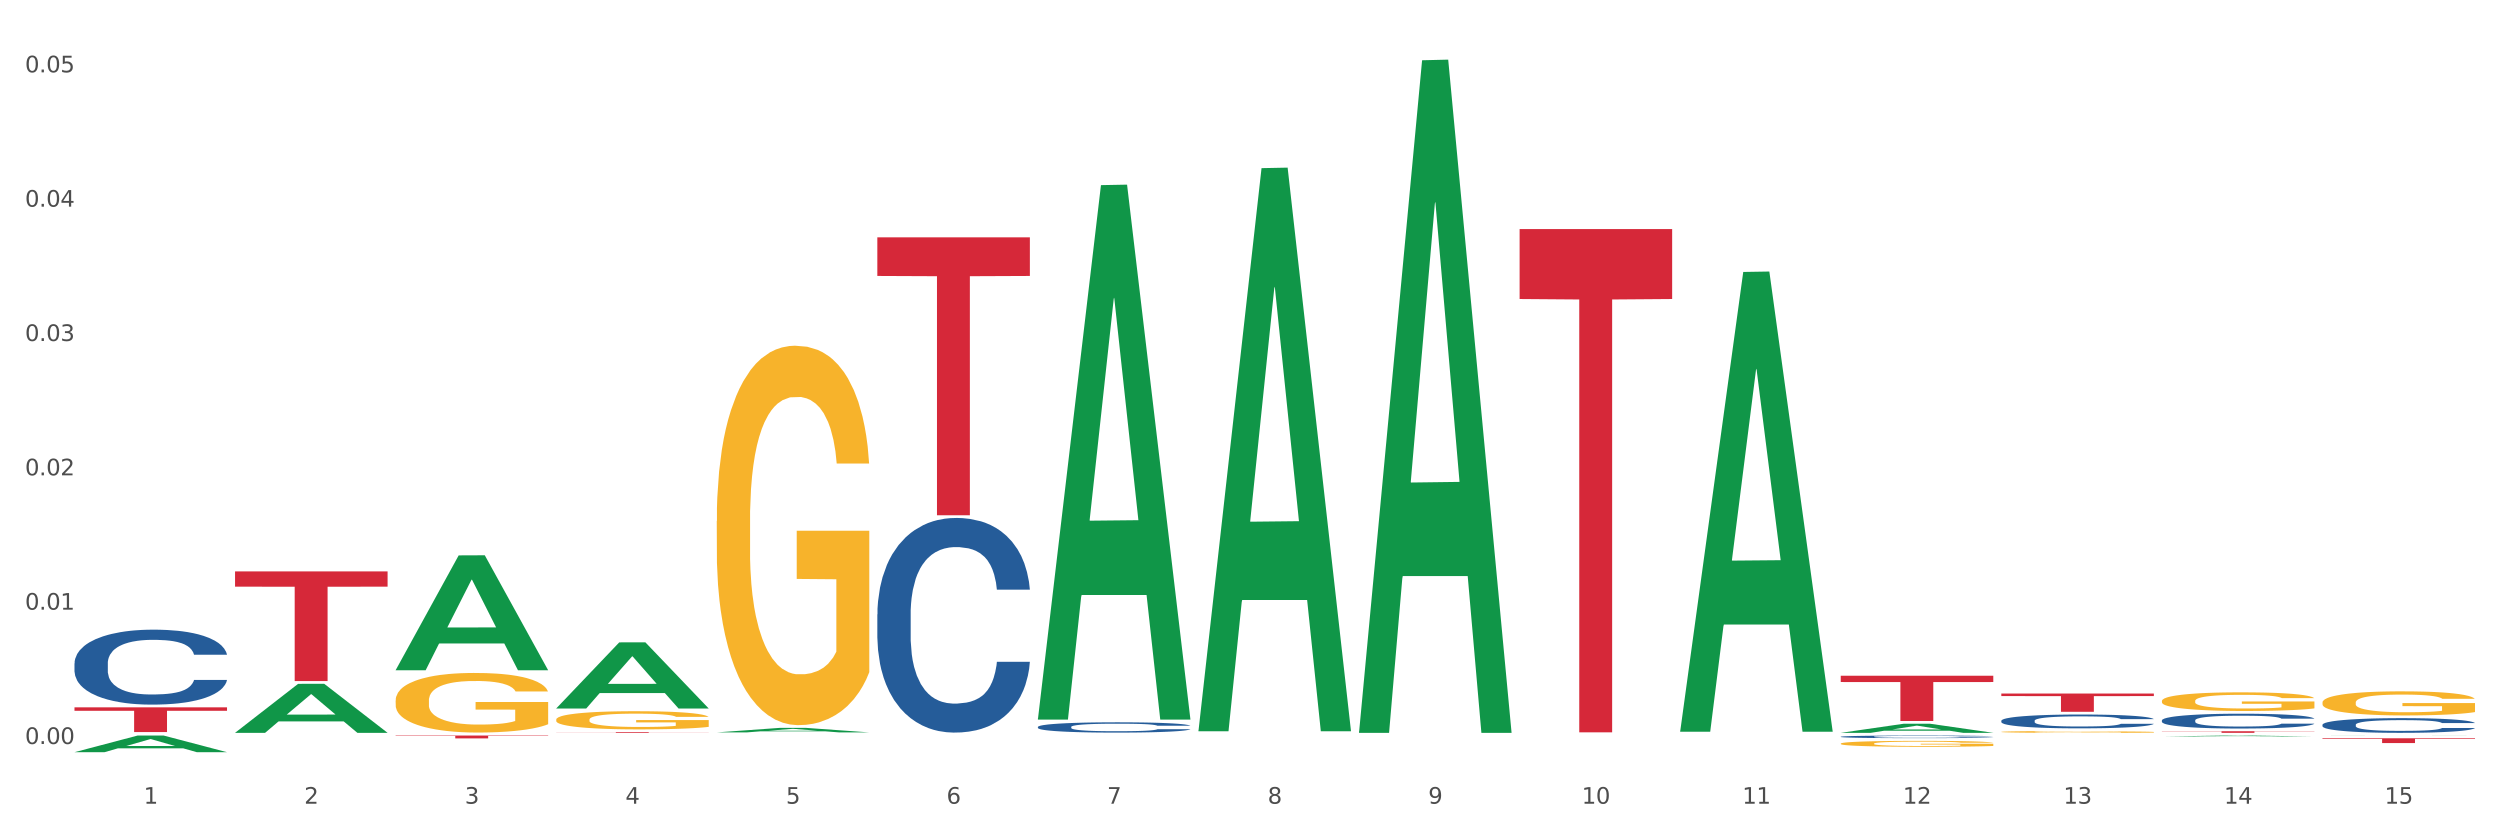 <?xml version="1.0" encoding="utf-8" standalone="no"?>
<!DOCTYPE svg PUBLIC "-//W3C//DTD SVG 1.1//EN"
  "http://www.w3.org/Graphics/SVG/1.1/DTD/svg11.dtd">
<svg xmlns:xlink="http://www.w3.org/1999/xlink" width="1080pt" height="360pt" viewBox="0 0 1080 360" xmlns="http://www.w3.org/2000/svg" version="1.1">
 <rect x="0" y="0" width="1080" height="360" fill="#333333" stroke="none"/>
 <defs>
  <style type="text/css">*{stroke-linejoin: round; stroke-linecap: butt}</style>
 </defs>
 <g id="figure_1">
  <g id="patch_1">
   <path d="M 0 360 
L 1080 360 
L 1080 0 
L 0 0 
z
" style="fill: #ffffff; stroke: #ffffff; stroke-linejoin: miter"/>
  </g>
  <g id="axes_1">
   <g id="matplotlib.axis_1">
    <g id="xtick_1">
     <g id="text_1">
      <!-- 1 -->
      <g style="fill: #4d4d4d" transform="translate(62.07 347.204) scale(0.096 -0.096)">
       <defs>
        <path id="DejaVuSans-31" d="M 794 531 
L 1825 531 
L 1825 4091 
L 703 3866 
L 703 4441 
L 1819 4666 
L 2450 4666 
L 2450 531 
L 3481 531 
L 3481 0 
L 794 0 
L 794 531 
z
" transform="scale(0.016)"/>
       </defs>
       <use xlink:href="#DejaVuSans-31"/>
      </g>
     </g>
    </g>
    <g id="xtick_2">
     <g id="text_2">
      <!-- 2 -->
      <g style="fill: #4d4d4d" transform="translate(131.436 347.204) scale(0.096 -0.096)">
       <defs>
        <path id="DejaVuSans-32" d="M 1228 531 
L 3431 531 
L 3431 0 
L 469 0 
L 469 531 
Q 828 903 1448 1529 
Q 2069 2156 2228 2338 
Q 2531 2678 2651 2914 
Q 2772 3150 2772 3378 
Q 2772 3750 2511 3984 
Q 2250 4219 1831 4219 
Q 1534 4219 1204 4116 
Q 875 4013 500 3803 
L 500 4441 
Q 881 4594 1212 4672 
Q 1544 4750 1819 4750 
Q 2544 4750 2975 4387 
Q 3406 4025 3406 3419 
Q 3406 3131 3298 2873 
Q 3191 2616 2906 2266 
Q 2828 2175 2409 1742 
Q 1991 1309 1228 531 
z
" transform="scale(0.016)"/>
       </defs>
       <use xlink:href="#DejaVuSans-32"/>
      </g>
     </g>
    </g>
    <g id="xtick_3">
     <g id="text_3">
      <!-- 3 -->
      <g style="fill: #4d4d4d" transform="translate(200.802 347.204) scale(0.096 -0.096)">
       <defs>
        <path id="DejaVuSans-33" d="M 2597 2516 
Q 3050 2419 3304 2112 
Q 3559 1806 3559 1356 
Q 3559 666 3084 287 
Q 2609 -91 1734 -91 
Q 1441 -91 1130 -33 
Q 819 25 488 141 
L 488 750 
Q 750 597 1062 519 
Q 1375 441 1716 441 
Q 2309 441 2620 675 
Q 2931 909 2931 1356 
Q 2931 1769 2642 2001 
Q 2353 2234 1838 2234 
L 1294 2234 
L 1294 2753 
L 1863 2753 
Q 2328 2753 2575 2939 
Q 2822 3125 2822 3475 
Q 2822 3834 2567 4026 
Q 2313 4219 1838 4219 
Q 1578 4219 1281 4162 
Q 984 4106 628 3988 
L 628 4550 
Q 988 4650 1302 4700 
Q 1616 4750 1894 4750 
Q 2613 4750 3031 4423 
Q 3450 4097 3450 3541 
Q 3450 3153 3228 2886 
Q 3006 2619 2597 2516 
z
" transform="scale(0.016)"/>
       </defs>
       <use xlink:href="#DejaVuSans-33"/>
      </g>
     </g>
    </g>
    <g id="xtick_4">
     <g id="text_4">
      <!-- 4 -->
      <g style="fill: #4d4d4d" transform="translate(270.169 347.204) scale(0.096 -0.096)">
       <defs>
        <path id="DejaVuSans-34" d="M 2419 4116 
L 825 1625 
L 2419 1625 
L 2419 4116 
z
M 2253 4666 
L 3047 4666 
L 3047 1625 
L 3713 1625 
L 3713 1100 
L 3047 1100 
L 3047 0 
L 2419 0 
L 2419 1100 
L 313 1100 
L 313 1709 
L 2253 4666 
z
" transform="scale(0.016)"/>
       </defs>
       <use xlink:href="#DejaVuSans-34"/>
      </g>
     </g>
    </g>
    <g id="xtick_5">
     <g id="text_5">
      <!-- 5 -->
      <g style="fill: #4d4d4d" transform="translate(339.535 347.204) scale(0.096 -0.096)">
       <defs>
        <path id="DejaVuSans-35" d="M 691 4666 
L 3169 4666 
L 3169 4134 
L 1269 4134 
L 1269 2991 
Q 1406 3038 1543 3061 
Q 1681 3084 1819 3084 
Q 2600 3084 3056 2656 
Q 3513 2228 3513 1497 
Q 3513 744 3044 326 
Q 2575 -91 1722 -91 
Q 1428 -91 1123 -41 
Q 819 9 494 109 
L 494 744 
Q 775 591 1075 516 
Q 1375 441 1709 441 
Q 2250 441 2565 725 
Q 2881 1009 2881 1497 
Q 2881 1984 2565 2268 
Q 2250 2553 1709 2553 
Q 1456 2553 1204 2497 
Q 953 2441 691 2322 
L 691 4666 
z
" transform="scale(0.016)"/>
       </defs>
       <use xlink:href="#DejaVuSans-35"/>
      </g>
     </g>
    </g>
    <g id="xtick_6">
     <g id="text_6">
      <!-- 6 -->
      <g style="fill: #4d4d4d" transform="translate(408.901 347.204) scale(0.096 -0.096)">
       <defs>
        <path id="DejaVuSans-36" d="M 2113 2584 
Q 1688 2584 1439 2293 
Q 1191 2003 1191 1497 
Q 1191 994 1439 701 
Q 1688 409 2113 409 
Q 2538 409 2786 701 
Q 3034 994 3034 1497 
Q 3034 2003 2786 2293 
Q 2538 2584 2113 2584 
z
M 3366 4563 
L 3366 3988 
Q 3128 4100 2886 4159 
Q 2644 4219 2406 4219 
Q 1781 4219 1451 3797 
Q 1122 3375 1075 2522 
Q 1259 2794 1537 2939 
Q 1816 3084 2150 3084 
Q 2853 3084 3261 2657 
Q 3669 2231 3669 1497 
Q 3669 778 3244 343 
Q 2819 -91 2113 -91 
Q 1303 -91 875 529 
Q 447 1150 447 2328 
Q 447 3434 972 4092 
Q 1497 4750 2381 4750 
Q 2619 4750 2861 4703 
Q 3103 4656 3366 4563 
z
" transform="scale(0.016)"/>
       </defs>
       <use xlink:href="#DejaVuSans-36"/>
      </g>
     </g>
    </g>
    <g id="xtick_7">
     <g id="text_7">
      <!-- 7 -->
      <g style="fill: #4d4d4d" transform="translate(478.267 347.204) scale(0.096 -0.096)">
       <defs>
        <path id="DejaVuSans-37" d="M 525 4666 
L 3525 4666 
L 3525 4397 
L 1831 0 
L 1172 0 
L 2766 4134 
L 525 4134 
L 525 4666 
z
" transform="scale(0.016)"/>
       </defs>
       <use xlink:href="#DejaVuSans-37"/>
      </g>
     </g>
    </g>
    <g id="xtick_8">
     <g id="text_8">
      <!-- 8 -->
      <g style="fill: #4d4d4d" transform="translate(547.634 347.204) scale(0.096 -0.096)">
       <defs>
        <path id="DejaVuSans-38" d="M 2034 2216 
Q 1584 2216 1326 1975 
Q 1069 1734 1069 1313 
Q 1069 891 1326 650 
Q 1584 409 2034 409 
Q 2484 409 2743 651 
Q 3003 894 3003 1313 
Q 3003 1734 2745 1975 
Q 2488 2216 2034 2216 
z
M 1403 2484 
Q 997 2584 770 2862 
Q 544 3141 544 3541 
Q 544 4100 942 4425 
Q 1341 4750 2034 4750 
Q 2731 4750 3128 4425 
Q 3525 4100 3525 3541 
Q 3525 3141 3298 2862 
Q 3072 2584 2669 2484 
Q 3125 2378 3379 2068 
Q 3634 1759 3634 1313 
Q 3634 634 3220 271 
Q 2806 -91 2034 -91 
Q 1263 -91 848 271 
Q 434 634 434 1313 
Q 434 1759 690 2068 
Q 947 2378 1403 2484 
z
M 1172 3481 
Q 1172 3119 1398 2916 
Q 1625 2713 2034 2713 
Q 2441 2713 2670 2916 
Q 2900 3119 2900 3481 
Q 2900 3844 2670 4047 
Q 2441 4250 2034 4250 
Q 1625 4250 1398 4047 
Q 1172 3844 1172 3481 
z
" transform="scale(0.016)"/>
       </defs>
       <use xlink:href="#DejaVuSans-38"/>
      </g>
     </g>
    </g>
    <g id="xtick_9">
     <g id="text_9">
      <!-- 9 -->
      <g style="fill: #4d4d4d" transform="translate(617 347.204) scale(0.096 -0.096)">
       <defs>
        <path id="DejaVuSans-39" d="M 703 97 
L 703 672 
Q 941 559 1184 500 
Q 1428 441 1663 441 
Q 2288 441 2617 861 
Q 2947 1281 2994 2138 
Q 2813 1869 2534 1725 
Q 2256 1581 1919 1581 
Q 1219 1581 811 2004 
Q 403 2428 403 3163 
Q 403 3881 828 4315 
Q 1253 4750 1959 4750 
Q 2769 4750 3195 4129 
Q 3622 3509 3622 2328 
Q 3622 1225 3098 567 
Q 2575 -91 1691 -91 
Q 1453 -91 1209 -44 
Q 966 3 703 97 
z
M 1959 2075 
Q 2384 2075 2632 2365 
Q 2881 2656 2881 3163 
Q 2881 3666 2632 3958 
Q 2384 4250 1959 4250 
Q 1534 4250 1286 3958 
Q 1038 3666 1038 3163 
Q 1038 2656 1286 2365 
Q 1534 2075 1959 2075 
z
" transform="scale(0.016)"/>
       </defs>
       <use xlink:href="#DejaVuSans-39"/>
      </g>
     </g>
    </g>
    <g id="xtick_10">
     <g id="text_10">
      <!-- 10 -->
      <g style="fill: #4d4d4d" transform="translate(683.312 347.204) scale(0.096 -0.096)">
       <defs>
        <path id="DejaVuSans-30" d="M 2034 4250 
Q 1547 4250 1301 3770 
Q 1056 3291 1056 2328 
Q 1056 1369 1301 889 
Q 1547 409 2034 409 
Q 2525 409 2770 889 
Q 3016 1369 3016 2328 
Q 3016 3291 2770 3770 
Q 2525 4250 2034 4250 
z
M 2034 4750 
Q 2819 4750 3233 4129 
Q 3647 3509 3647 2328 
Q 3647 1150 3233 529 
Q 2819 -91 2034 -91 
Q 1250 -91 836 529 
Q 422 1150 422 2328 
Q 422 3509 836 4129 
Q 1250 4750 2034 4750 
z
" transform="scale(0.016)"/>
       </defs>
       <use xlink:href="#DejaVuSans-31"/>
       <use xlink:href="#DejaVuSans-30" transform="translate(63.623 0)"/>
      </g>
     </g>
    </g>
    <g id="xtick_11">
     <g id="text_11">
      <!-- 11 -->
      <g style="fill: #4d4d4d" transform="translate(752.678 347.204) scale(0.096 -0.096)">
       <use xlink:href="#DejaVuSans-31"/>
       <use xlink:href="#DejaVuSans-31" transform="translate(63.623 0)"/>
      </g>
     </g>
    </g>
    <g id="xtick_12">
     <g id="text_12">
      <!-- 12 -->
      <g style="fill: #4d4d4d" transform="translate(822.044 347.204) scale(0.096 -0.096)">
       <use xlink:href="#DejaVuSans-31"/>
       <use xlink:href="#DejaVuSans-32" transform="translate(63.623 0)"/>
      </g>
     </g>
    </g>
    <g id="xtick_13">
     <g id="text_13">
      <!-- 13 -->
      <g style="fill: #4d4d4d" transform="translate(891.411 347.204) scale(0.096 -0.096)">
       <use xlink:href="#DejaVuSans-31"/>
       <use xlink:href="#DejaVuSans-33" transform="translate(63.623 0)"/>
      </g>
     </g>
    </g>
    <g id="xtick_14">
     <g id="text_14">
      <!-- 14 -->
      <g style="fill: #4d4d4d" transform="translate(960.777 347.204) scale(0.096 -0.096)">
       <use xlink:href="#DejaVuSans-31"/>
       <use xlink:href="#DejaVuSans-34" transform="translate(63.623 0)"/>
      </g>
     </g>
    </g>
    <g id="xtick_15">
     <g id="text_15">
      <!-- 15 -->
      <g style="fill: #4d4d4d" transform="translate(1030.143 347.204) scale(0.096 -0.096)">
       <use xlink:href="#DejaVuSans-31"/>
       <use xlink:href="#DejaVuSans-35" transform="translate(63.623 0)"/>
      </g>
     </g>
    </g>
    <g id="xtick_16"/>
    <g id="xtick_17"/>
    <g id="xtick_18"/>
    <g id="xtick_19"/>
    <g id="xtick_20"/>
    <g id="xtick_21"/>
    <g id="xtick_22"/>
    <g id="xtick_23"/>
    <g id="xtick_24"/>
    <g id="xtick_25"/>
    <g id="xtick_26"/>
    <g id="xtick_27"/>
    <g id="xtick_28"/>
    <g id="xtick_29"/>
   </g>
   <g id="matplotlib.axis_2">
    <g id="ytick_1">
     <g id="text_16">
      <!-- 0.00 -->
      <g style="fill: #4d4d4d" transform="translate(10.8 321.403) scale(0.096 -0.096)">
       <defs>
        <path id="DejaVuSans-2e" d="M 684 794 
L 1344 794 
L 1344 0 
L 684 0 
L 684 794 
z
" transform="scale(0.016)"/>
       </defs>
       <use xlink:href="#DejaVuSans-30"/>
       <use xlink:href="#DejaVuSans-2e" transform="translate(63.623 0)"/>
       <use xlink:href="#DejaVuSans-30" transform="translate(95.41 0)"/>
       <use xlink:href="#DejaVuSans-30" transform="translate(159.033 0)"/>
      </g>
     </g>
    </g>
    <g id="ytick_2">
     <g id="text_17">
      <!-- 0.01 -->
      <g style="fill: #4d4d4d" transform="translate(10.8 263.374) scale(0.096 -0.096)">
       <use xlink:href="#DejaVuSans-30"/>
       <use xlink:href="#DejaVuSans-2e" transform="translate(63.623 0)"/>
       <use xlink:href="#DejaVuSans-30" transform="translate(95.41 0)"/>
       <use xlink:href="#DejaVuSans-31" transform="translate(159.033 0)"/>
      </g>
     </g>
    </g>
    <g id="ytick_3">
     <g id="text_18">
      <!-- 0.02 -->
      <g style="fill: #4d4d4d" transform="translate(10.8 205.345) scale(0.096 -0.096)">
       <use xlink:href="#DejaVuSans-30"/>
       <use xlink:href="#DejaVuSans-2e" transform="translate(63.623 0)"/>
       <use xlink:href="#DejaVuSans-30" transform="translate(95.41 0)"/>
       <use xlink:href="#DejaVuSans-32" transform="translate(159.033 0)"/>
      </g>
     </g>
    </g>
    <g id="ytick_4">
     <g id="text_19">
      <!-- 0.03 -->
      <g style="fill: #4d4d4d" transform="translate(10.8 147.316) scale(0.096 -0.096)">
       <use xlink:href="#DejaVuSans-30"/>
       <use xlink:href="#DejaVuSans-2e" transform="translate(63.623 0)"/>
       <use xlink:href="#DejaVuSans-30" transform="translate(95.41 0)"/>
       <use xlink:href="#DejaVuSans-33" transform="translate(159.033 0)"/>
      </g>
     </g>
    </g>
    <g id="ytick_5">
     <g id="text_20">
      <!-- 0.04 -->
      <g style="fill: #4d4d4d" transform="translate(10.8 89.287) scale(0.096 -0.096)">
       <use xlink:href="#DejaVuSans-30"/>
       <use xlink:href="#DejaVuSans-2e" transform="translate(63.623 0)"/>
       <use xlink:href="#DejaVuSans-30" transform="translate(95.41 0)"/>
       <use xlink:href="#DejaVuSans-34" transform="translate(159.033 0)"/>
      </g>
     </g>
    </g>
    <g id="ytick_6">
     <g id="text_21">
      <!-- 0.05 -->
      <g style="fill: #4d4d4d" transform="translate(10.8 31.258) scale(0.096 -0.096)">
       <use xlink:href="#DejaVuSans-30"/>
       <use xlink:href="#DejaVuSans-2e" transform="translate(63.623 0)"/>
       <use xlink:href="#DejaVuSans-30" transform="translate(95.41 0)"/>
       <use xlink:href="#DejaVuSans-35" transform="translate(159.033 0)"/>
      </g>
     </g>
    </g>
    <g id="ytick_7"/>
    <g id="ytick_8"/>
    <g id="ytick_9"/>
    <g id="ytick_10"/>
    <g id="ytick_11"/>
   </g>
   <g id="PolyCollection_1">
    <path d="M 32.175 324.936 
L 32.243 324.929 
L 59.417 317.762 
L 70.695 317.755 
L 98.073 324.95 
L 85.029 324.95 
L 79.119 323.274 
L 51.061 323.274 
L 50.857 323.301 
L 45.151 324.95 
L 32.175 324.95 
L 32.175 324.936 
L 54.594 322.274 
L 75.586 322.268 
L 65.192 319.289 
L 65.056 319.275 
L 64.92 319.295 
L 54.526 322.268 
L 54.594 322.274 
L 32.175 324.936 
z
" clip-path="url(#p47c7a3c439)" style="fill: #109648"/>
    <path d="M 101.541 316.548 
L 101.609 316.528 
L 128.784 295.419 
L 140.061 295.399 
L 167.439 316.587 
L 154.395 316.587 
L 148.485 311.653 
L 120.427 311.653 
L 120.224 311.733 
L 114.517 316.587 
L 101.541 316.587 
L 101.541 316.548 
L 123.96 308.709 
L 144.952 308.689 
L 134.558 299.915 
L 134.422 299.875 
L 134.286 299.935 
L 123.892 308.689 
L 123.96 308.709 
L 101.541 316.548 
z
" clip-path="url(#p47c7a3c439)" style="fill: #109648"/>
    <path d="M 170.907 289.457 
L 170.975 289.411 
L 198.15 239.923 
L 209.427 239.876 
L 236.805 289.551 
L 223.762 289.551 
L 217.851 277.983 
L 189.794 277.983 
L 189.59 278.17 
L 183.883 289.551 
L 170.907 289.551 
L 170.907 289.457 
L 193.326 271.08 
L 214.319 271.034 
L 203.924 250.464 
L 203.788 250.371 
L 203.653 250.511 
L 193.258 271.034 
L 193.326 271.08 
L 170.907 289.457 
z
" clip-path="url(#p47c7a3c439)" style="fill: #109648"/>
    <path d="M 795.203 316.58 
L 795.271 316.576 
L 822.446 312.649 
L 833.723 312.645 
L 861.101 316.587 
L 848.058 316.587 
L 842.147 315.669 
L 814.09 315.669 
L 813.886 315.684 
L 808.179 316.587 
L 795.203 316.587 
L 795.203 316.58 
L 817.622 315.122 
L 838.615 315.118 
L 828.22 313.486 
L 828.084 313.478 
L 827.949 313.489 
L 817.554 315.118 
L 817.622 315.122 
L 795.203 316.58 
z
" clip-path="url(#p47c7a3c439)" style="fill: #109648"/>
    <path d="M 725.837 315.736 
L 725.905 315.549 
L 753.08 117.483 
L 764.357 117.297 
L 791.735 316.109 
L 778.691 316.109 
L 772.781 269.813 
L 744.723 269.813 
L 744.52 270.56 
L 738.813 316.109 
L 725.837 316.109 
L 725.837 315.736 
L 748.256 242.185 
L 769.248 241.998 
L 758.854 159.673 
L 758.718 159.299 
L 758.582 159.86 
L 748.188 241.998 
L 748.256 242.185 
L 725.837 315.736 
z
" clip-path="url(#p47c7a3c439)" style="fill: #109648"/>
    <path d="M 587.105 316.041 
L 587.173 315.768 
L 614.347 26.033 
L 625.624 25.759 
L 653.003 316.587 
L 639.959 316.587 
L 634.049 248.864 
L 605.991 248.864 
L 605.787 249.956 
L 600.081 316.587 
L 587.105 316.587 
L 587.105 316.041 
L 609.524 208.449 
L 630.516 208.175 
L 620.122 87.748 
L 619.986 87.202 
L 619.85 88.021 
L 609.456 208.175 
L 609.524 208.449 
L 587.105 316.041 
z
" clip-path="url(#p47c7a3c439)" style="fill: #109648"/>
    <path d="M 517.739 315.46 
L 517.806 315.232 
L 544.981 72.64 
L 556.258 72.412 
L 583.636 315.918 
L 570.593 315.918 
L 564.682 259.214 
L 536.625 259.214 
L 536.421 260.128 
L 530.714 315.918 
L 517.739 315.918 
L 517.739 315.46 
L 540.157 225.375 
L 561.15 225.146 
L 550.755 124.314 
L 550.62 123.857 
L 550.484 124.543 
L 540.089 225.146 
L 540.157 225.375 
L 517.739 315.46 
z
" clip-path="url(#p47c7a3c439)" style="fill: #109648"/>
    <path d="M 448.372 310.43 
L 448.44 310.213 
L 475.615 79.978 
L 486.892 79.761 
L 514.27 310.864 
L 501.227 310.864 
L 495.316 257.049 
L 467.259 257.049 
L 467.055 257.917 
L 461.348 310.864 
L 448.372 310.864 
L 448.372 310.43 
L 470.791 224.933 
L 491.783 224.716 
L 481.389 129.019 
L 481.253 128.585 
L 481.117 129.236 
L 470.723 224.716 
L 470.791 224.933 
L 448.372 310.43 
z
" clip-path="url(#p47c7a3c439)" style="fill: #109648"/>
    <path d="M 1003.302 317.767 
L 1003.37 317.767 
L 1030.544 317.755 
L 1041.822 317.755 
L 1069.2 317.767 
L 1056.156 317.767 
L 1050.246 317.764 
L 1022.188 317.764 
L 1021.984 317.764 
L 1016.278 317.767 
L 1003.302 317.767 
L 1003.302 317.767 
L 1025.721 317.763 
L 1046.713 317.763 
L 1036.319 317.758 
L 1036.183 317.758 
L 1036.047 317.758 
L 1025.653 317.763 
L 1025.721 317.763 
L 1003.302 317.767 
z
" clip-path="url(#p47c7a3c439)" style="fill: #109648"/>
    <path d="M 933.936 318.164 
L 934.004 318.164 
L 961.178 317.756 
L 972.456 317.755 
L 999.834 318.165 
L 986.79 318.165 
L 980.88 318.069 
L 952.822 318.069 
L 952.618 318.071 
L 946.912 318.165 
L 933.936 318.165 
L 933.936 318.164 
L 956.355 318.012 
L 977.347 318.012 
L 966.953 317.843 
L 966.817 317.842 
L 966.681 317.843 
L 956.287 318.012 
L 956.355 318.012 
L 933.936 318.164 
z
" clip-path="url(#p47c7a3c439)" style="fill: #109648"/>
    <path d="M 309.64 316.395 
L 309.708 316.393 
L 336.882 314.44 
L 348.16 314.438 
L 375.538 316.398 
L 362.494 316.398 
L 356.584 315.942 
L 328.526 315.942 
L 328.322 315.949 
L 322.616 316.398 
L 309.64 316.398 
L 309.64 316.395 
L 332.059 315.67 
L 353.051 315.668 
L 342.657 314.856 
L 342.521 314.852 
L 342.385 314.858 
L 331.991 315.668 
L 332.059 315.67 
L 309.64 316.395 
z
" clip-path="url(#p47c7a3c439)" style="fill: #109648"/>
    <path d="M 240.274 306.021 
L 240.342 305.994 
L 267.516 277.504 
L 278.793 277.477 
L 306.172 306.075 
L 293.128 306.075 
L 287.217 299.415 
L 259.16 299.415 
L 258.956 299.523 
L 253.249 306.075 
L 240.274 306.075 
L 240.274 306.021 
L 262.693 295.441 
L 283.685 295.414 
L 273.291 283.573 
L 273.155 283.519 
L 273.019 283.599 
L 262.625 295.414 
L 262.693 295.441 
L 240.274 306.021 
z
" clip-path="url(#p47c7a3c439)" style="fill: #109648"/>
    <path d="M 240.274 316.262 
L 306.172 316.262 
L 306.172 316.308 
L 280.25 316.308 
L 280.25 316.587 
L 266.039 316.587 
L 266.039 316.308 
L 240.274 316.308 
L 240.274 316.263 
L 240.274 316.262 
z
" clip-path="url(#p47c7a3c439)" style="fill: #d62839"/>
    <path d="M 170.907 317.755 
L 236.805 317.755 
L 236.805 317.927 
L 210.883 317.928 
L 210.883 318.99 
L 196.673 318.99 
L 196.673 317.928 
L 170.907 317.927 
L 170.907 317.756 
L 170.907 317.755 
z
" clip-path="url(#p47c7a3c439)" style="fill: #d62839"/>
    <path d="M 101.541 246.85 
L 167.439 246.85 
L 167.439 253.434 
L 141.517 253.479 
L 141.517 294.231 
L 127.307 294.231 
L 127.307 253.479 
L 101.541 253.434 
L 101.541 246.894 
L 101.541 246.85 
z
" clip-path="url(#p47c7a3c439)" style="fill: #d62839"/>
    <path d="M 32.175 305.568 
L 98.073 305.568 
L 98.073 307.055 
L 72.151 307.065 
L 72.151 316.266 
L 57.941 316.266 
L 57.941 307.065 
L 32.175 307.055 
L 32.175 305.578 
L 32.175 305.568 
z
" clip-path="url(#p47c7a3c439)" style="fill: #d62839"/>
    <path d="M 864.57 299.617 
L 930.468 299.617 
L 930.468 300.713 
L 904.546 300.72 
L 904.546 307.503 
L 890.335 307.503 
L 890.335 300.72 
L 864.57 300.713 
L 864.57 299.625 
L 864.57 299.617 
z
" clip-path="url(#p47c7a3c439)" style="fill: #d62839"/>
    <path d="M 795.203 291.921 
L 861.101 291.921 
L 861.101 294.638 
L 835.179 294.657 
L 835.179 311.477 
L 820.969 311.477 
L 820.969 294.657 
L 795.203 294.638 
L 795.203 291.939 
L 795.203 291.921 
z
" clip-path="url(#p47c7a3c439)" style="fill: #d62839"/>
    <path d="M 656.471 98.961 
L 722.369 98.961 
L 722.369 129.173 
L 696.447 129.377 
L 696.447 316.364 
L 682.237 316.364 
L 682.237 129.377 
L 656.471 129.173 
L 656.471 99.165 
L 656.471 98.961 
z
" clip-path="url(#p47c7a3c439)" style="fill: #d62839"/>
    <path d="M 379.006 102.526 
L 444.904 102.526 
L 444.904 119.21 
L 418.982 119.323 
L 418.982 222.584 
L 404.772 222.584 
L 404.772 119.323 
L 379.006 119.21 
L 379.006 102.638 
L 379.006 102.526 
z
" clip-path="url(#p47c7a3c439)" style="fill: #d62839"/>
    <path d="M 1003.302 318.935 
L 1069.2 318.935 
L 1069.2 319.223 
L 1043.278 319.225 
L 1043.278 321.009 
L 1029.068 321.009 
L 1029.068 319.225 
L 1003.302 319.223 
L 1003.302 318.937 
L 1003.302 318.935 
z
" clip-path="url(#p47c7a3c439)" style="fill: #d62839"/>
    <path d="M 933.936 315.894 
L 999.834 315.894 
L 999.834 315.991 
L 973.912 315.991 
L 973.912 316.587 
L 959.702 316.587 
L 959.702 315.991 
L 933.936 315.991 
L 933.936 315.895 
L 933.936 315.894 
z
" clip-path="url(#p47c7a3c439)" style="fill: #d62839"/>
    <path d="M 32.175 286.564 
L 32.253 286.534 
L 32.253 285.706 
L 32.487 284.582 
L 33.343 282.511 
L 34.434 280.944 
L 36.303 279.11 
L 37.316 278.341 
L 38.64 277.483 
L 41.366 276.093 
L 44.482 274.909 
L 46.663 274.259 
L 48.299 273.845 
L 51.96 273.105 
L 54.063 272.78 
L 56.244 272.513 
L 58.114 272.336 
L 61.229 272.129 
L 63.722 272.04 
L 66.604 272.011 
L 69.019 272.04 
L 72.212 272.159 
L 76.886 272.513 
L 78.677 272.721 
L 81.092 273.075 
L 83.585 273.549 
L 85.61 274.022 
L 87.947 274.702 
L 90.361 275.59 
L 92.698 276.714 
L 94.334 277.749 
L 95.658 278.843 
L 96.827 280.174 
L 97.683 281.624 
L 98.073 282.837 
L 83.818 282.837 
L 83.429 281.742 
L 82.65 280.559 
L 81.871 279.76 
L 81.014 279.11 
L 79.69 278.37 
L 78.522 277.897 
L 76.574 277.335 
L 74.783 276.98 
L 73.303 276.773 
L 71.511 276.595 
L 67.694 276.418 
L 64.968 276.418 
L 63.255 276.477 
L 61.151 276.625 
L 59.36 276.832 
L 57.257 277.187 
L 55.621 277.572 
L 53.985 278.074 
L 53.05 278.429 
L 51.648 279.08 
L 50.714 279.612 
L 49.467 280.529 
L 48.766 281.18 
L 47.52 282.866 
L 46.975 284.109 
L 46.741 284.966 
L 46.585 285.913 
L 46.585 290.527 
L 47.053 292.598 
L 47.442 293.485 
L 48.065 294.491 
L 49.234 295.792 
L 50.947 297.064 
L 52.739 297.981 
L 54.219 298.543 
L 55.621 298.957 
L 57.023 299.283 
L 58.737 299.578 
L 60.139 299.756 
L 62.242 299.933 
L 64.734 300.022 
L 66.682 300.022 
L 70.654 299.874 
L 72.446 299.726 
L 74.16 299.519 
L 76.029 299.194 
L 77.509 298.839 
L 78.366 298.573 
L 79.768 298.011 
L 80.858 297.419 
L 81.793 296.739 
L 82.416 296.147 
L 83.117 295.26 
L 83.663 294.254 
L 83.818 293.722 
L 98.073 293.722 
L 97.761 294.787 
L 97.216 295.822 
L 96.126 297.212 
L 95.269 298.011 
L 93.945 298.987 
L 92.542 299.815 
L 90.595 300.732 
L 88.804 301.412 
L 86.934 302.004 
L 84.909 302.536 
L 81.248 303.276 
L 79.924 303.483 
L 77.12 303.838 
L 74.939 304.045 
L 71.745 304.252 
L 68.473 304.37 
L 65.046 304.4 
L 62.008 304.341 
L 58.659 304.163 
L 56.556 303.986 
L 54.219 303.72 
L 51.493 303.305 
L 48.922 302.803 
L 46.507 302.211 
L 44.248 301.531 
L 42.145 300.762 
L 39.419 299.49 
L 37.394 298.247 
L 35.914 297.094 
L 34.901 296.118 
L 33.889 294.875 
L 33.343 294.018 
L 32.487 291.947 
L 32.175 290.024 
L 32.175 286.564 
z
" clip-path="url(#p47c7a3c439)" style="fill: #255c99"/>
    <path d="M 240.274 310.871 
L 240.351 310.864 
L 240.351 310.606 
L 240.507 310.383 
L 241.285 309.846 
L 242.452 309.401 
L 243.308 309.165 
L 244.164 308.971 
L 245.175 308.777 
L 246.42 308.577 
L 248.676 308.283 
L 250.077 308.132 
L 251.788 307.974 
L 254.9 307.745 
L 257.157 307.616 
L 259.491 307.508 
L 263.303 307.379 
L 265.793 307.322 
L 268.438 307.279 
L 271.628 307.25 
L 274.04 307.243 
L 279.33 307.264 
L 283.843 307.329 
L 286.021 307.379 
L 288.822 307.465 
L 290.3 307.522 
L 292.712 307.637 
L 295.202 307.788 
L 296.913 307.917 
L 299.481 308.161 
L 301.426 308.404 
L 303.215 308.706 
L 304.149 308.914 
L 304.849 309.107 
L 305.471 309.329 
L 306.094 309.681 
L 292.089 309.681 
L 291.545 309.43 
L 290.689 309.193 
L 289.444 308.964 
L 288.355 308.82 
L 286.488 308.641 
L 284.776 308.526 
L 282.987 308.44 
L 280.808 308.369 
L 279.097 308.333 
L 276.685 308.304 
L 271.939 308.311 
L 268.749 308.369 
L 266.571 308.44 
L 265.17 308.505 
L 263.925 308.577 
L 262.525 308.677 
L 260.891 308.827 
L 259.724 308.964 
L 258.557 309.136 
L 257.623 309.308 
L 256.768 309.509 
L 256.067 309.724 
L 255.523 309.946 
L 255.056 310.219 
L 254.667 310.67 
L 254.667 311.653 
L 254.823 311.875 
L 255.212 312.169 
L 255.678 312.391 
L 256.456 312.656 
L 257.157 312.836 
L 258.479 313.094 
L 259.957 313.309 
L 261.124 313.445 
L 262.291 313.56 
L 264.314 313.718 
L 266.571 313.847 
L 268.516 313.926 
L 271.161 313.997 
L 272.95 314.026 
L 274.506 314.04 
L 278.319 314.04 
L 281.042 314.019 
L 284.076 313.969 
L 286.41 313.904 
L 288.355 313.825 
L 290.533 313.696 
L 291.934 313.574 
L 291.934 312.076 
L 274.818 312.068 
L 274.818 311.072 
L 306.172 311.072 
L 306.172 313.997 
L 304.849 314.148 
L 303.371 314.284 
L 301.815 314.406 
L 299.481 314.557 
L 296.68 314.7 
L 294.19 314.8 
L 291.545 314.886 
L 288.433 314.965 
L 284.387 315.037 
L 281.897 315.066 
L 278.785 315.087 
L 275.129 315.094 
L 271.939 315.08 
L 268.827 315.044 
L 265.559 314.98 
L 262.369 314.886 
L 259.957 314.793 
L 257.546 314.678 
L 254.978 314.528 
L 252.955 314.385 
L 251.399 314.255 
L 249.688 314.091 
L 247.82 313.875 
L 246.42 313.682 
L 245.175 313.481 
L 243.853 313.223 
L 242.919 313.001 
L 241.985 312.721 
L 241.441 312.513 
L 240.818 312.19 
L 240.351 311.739 
L 240.274 310.871 
z
" clip-path="url(#p47c7a3c439)" style="fill: #f7b32b"/>
    <path d="M 448.372 314.035 
L 448.45 314.031 
L 448.45 313.917 
L 448.684 313.762 
L 449.541 313.477 
L 450.631 313.261 
L 452.501 313.009 
L 453.513 312.903 
L 454.837 312.785 
L 457.564 312.594 
L 460.679 312.431 
L 462.861 312.342 
L 464.496 312.285 
L 468.157 312.183 
L 470.26 312.138 
L 472.441 312.102 
L 474.311 312.077 
L 477.427 312.049 
L 479.919 312.036 
L 482.801 312.032 
L 485.216 312.036 
L 488.41 312.053 
L 493.083 312.102 
L 494.875 312.13 
L 497.289 312.179 
L 499.782 312.244 
L 501.807 312.309 
L 504.144 312.403 
L 506.559 312.525 
L 508.896 312.679 
L 510.531 312.822 
L 511.856 312.972 
L 513.024 313.156 
L 513.881 313.355 
L 514.27 313.522 
L 500.016 313.522 
L 499.626 313.371 
L 498.847 313.209 
L 498.068 313.099 
L 497.212 313.009 
L 495.887 312.907 
L 494.719 312.842 
L 492.772 312.765 
L 490.98 312.716 
L 489.5 312.688 
L 487.709 312.663 
L 483.892 312.639 
L 481.165 312.639 
L 479.452 312.647 
L 477.349 312.667 
L 475.557 312.696 
L 473.454 312.745 
L 471.818 312.797 
L 470.183 312.867 
L 469.248 312.916 
L 467.846 313.005 
L 466.911 313.078 
L 465.665 313.204 
L 464.964 313.294 
L 463.717 313.526 
L 463.172 313.697 
L 462.938 313.815 
L 462.783 313.945 
L 462.783 314.58 
L 463.25 314.865 
L 463.639 314.987 
L 464.263 315.125 
L 465.431 315.304 
L 467.145 315.479 
L 468.936 315.606 
L 470.416 315.683 
L 471.818 315.74 
L 473.22 315.785 
L 474.934 315.825 
L 476.336 315.85 
L 478.439 315.874 
L 480.932 315.886 
L 482.879 315.886 
L 486.852 315.866 
L 488.643 315.846 
L 490.357 315.817 
L 492.226 315.772 
L 493.706 315.724 
L 494.563 315.687 
L 495.965 315.61 
L 497.056 315.528 
L 497.99 315.435 
L 498.614 315.353 
L 499.315 315.231 
L 499.86 315.093 
L 500.016 315.02 
L 514.27 315.02 
L 513.959 315.166 
L 513.413 315.309 
L 512.323 315.5 
L 511.466 315.61 
L 510.142 315.744 
L 508.74 315.858 
L 506.792 315.984 
L 505.001 316.078 
L 503.131 316.159 
L 501.106 316.232 
L 497.445 316.334 
L 496.121 316.363 
L 493.317 316.411 
L 491.136 316.44 
L 487.942 316.468 
L 484.671 316.485 
L 481.243 316.489 
L 478.206 316.481 
L 474.856 316.456 
L 472.753 316.432 
L 470.416 316.395 
L 467.69 316.338 
L 465.119 316.269 
L 462.705 316.188 
L 460.446 316.094 
L 458.343 315.988 
L 455.616 315.813 
L 453.591 315.642 
L 452.111 315.484 
L 451.099 315.349 
L 450.086 315.178 
L 449.541 315.06 
L 448.684 314.775 
L 448.372 314.511 
L 448.372 314.035 
z
" clip-path="url(#p47c7a3c439)" style="fill: #255c99"/>
    <path d="M 933.936 311.198 
L 934.014 311.192 
L 934.014 311.028 
L 934.247 310.806 
L 935.104 310.396 
L 936.195 310.086 
L 938.064 309.723 
L 939.077 309.571 
L 940.401 309.401 
L 943.127 309.126 
L 946.243 308.892 
L 948.424 308.763 
L 950.06 308.681 
L 953.721 308.535 
L 955.824 308.471 
L 958.005 308.418 
L 959.874 308.383 
L 962.99 308.342 
L 965.483 308.325 
L 968.365 308.319 
L 970.779 308.325 
L 973.973 308.348 
L 978.647 308.418 
L 980.438 308.459 
L 982.853 308.529 
L 985.346 308.623 
L 987.371 308.717 
L 989.708 308.851 
L 992.122 309.027 
L 994.459 309.249 
L 996.095 309.454 
L 997.419 309.67 
L 998.587 309.934 
L 999.444 310.22 
L 999.834 310.46 
L 985.579 310.46 
L 985.19 310.244 
L 984.411 310.01 
L 983.632 309.852 
L 982.775 309.723 
L 981.451 309.577 
L 980.283 309.483 
L 978.335 309.372 
L 976.544 309.302 
L 975.064 309.261 
L 973.272 309.226 
L 969.455 309.191 
L 966.729 309.191 
L 965.015 309.202 
L 962.912 309.232 
L 961.121 309.272 
L 959.018 309.343 
L 957.382 309.419 
L 955.746 309.518 
L 954.811 309.588 
L 953.409 309.717 
L 952.475 309.823 
L 951.228 310.004 
L 950.527 310.133 
L 949.281 310.466 
L 948.736 310.712 
L 948.502 310.882 
L 948.346 311.069 
L 948.346 311.982 
L 948.814 312.391 
L 949.203 312.567 
L 949.826 312.766 
L 950.995 313.023 
L 952.708 313.275 
L 954.5 313.456 
L 955.98 313.568 
L 957.382 313.65 
L 958.784 313.714 
L 960.498 313.772 
L 961.9 313.808 
L 964.003 313.843 
L 966.495 313.86 
L 968.443 313.86 
L 972.415 313.831 
L 974.207 313.802 
L 975.92 313.761 
L 977.79 313.696 
L 979.27 313.626 
L 980.127 313.573 
L 981.529 313.462 
L 982.619 313.345 
L 983.554 313.211 
L 984.177 313.094 
L 984.878 312.918 
L 985.423 312.719 
L 985.579 312.614 
L 999.834 312.614 
L 999.522 312.824 
L 998.977 313.029 
L 997.886 313.304 
L 997.03 313.462 
L 995.705 313.655 
L 994.303 313.819 
L 992.356 314.001 
L 990.564 314.135 
L 988.695 314.252 
L 986.67 314.358 
L 983.009 314.504 
L 981.685 314.545 
L 978.88 314.615 
L 976.699 314.656 
L 973.506 314.697 
L 970.234 314.72 
L 966.807 314.726 
L 963.769 314.715 
L 960.42 314.679 
L 958.317 314.644 
L 955.98 314.592 
L 953.253 314.51 
L 950.683 314.41 
L 948.268 314.293 
L 946.009 314.159 
L 943.906 314.006 
L 941.18 313.755 
L 939.155 313.509 
L 937.675 313.281 
L 936.662 313.088 
L 935.65 312.842 
L 935.104 312.672 
L 934.247 312.263 
L 933.936 311.882 
L 933.936 311.198 
z
" clip-path="url(#p47c7a3c439)" style="fill: #255c99"/>
    <path d="M 864.57 311.356 
L 864.648 311.35 
L 864.648 311.198 
L 864.881 310.99 
L 865.738 310.608 
L 866.829 310.319 
L 868.698 309.981 
L 869.711 309.839 
L 871.035 309.68 
L 873.761 309.424 
L 876.877 309.206 
L 879.058 309.086 
L 880.694 309.009 
L 884.355 308.873 
L 886.458 308.813 
L 888.639 308.764 
L 890.508 308.731 
L 893.624 308.693 
L 896.117 308.676 
L 898.999 308.671 
L 901.413 308.676 
L 904.607 308.698 
L 909.281 308.764 
L 911.072 308.802 
L 913.487 308.867 
L 915.979 308.955 
L 918.005 309.042 
L 920.341 309.168 
L 922.756 309.331 
L 925.093 309.539 
L 926.729 309.73 
L 928.053 309.932 
L 929.221 310.177 
L 930.078 310.444 
L 930.468 310.668 
L 916.213 310.668 
L 915.824 310.466 
L 915.045 310.248 
L 914.266 310.101 
L 913.409 309.981 
L 912.085 309.844 
L 910.916 309.757 
L 908.969 309.653 
L 907.177 309.588 
L 905.697 309.55 
L 903.906 309.517 
L 900.089 309.484 
L 897.363 309.484 
L 895.649 309.495 
L 893.546 309.522 
L 891.754 309.56 
L 889.651 309.626 
L 888.016 309.697 
L 886.38 309.79 
L 885.445 309.855 
L 884.043 309.975 
L 883.108 310.073 
L 881.862 310.243 
L 881.161 310.363 
L 879.915 310.674 
L 879.369 310.903 
L 879.136 311.061 
L 878.98 311.236 
L 878.98 312.087 
L 879.447 312.469 
L 879.837 312.633 
L 880.46 312.818 
L 881.628 313.058 
L 883.342 313.293 
L 885.134 313.462 
L 886.614 313.566 
L 888.016 313.642 
L 889.418 313.702 
L 891.131 313.757 
L 892.533 313.79 
L 894.637 313.822 
L 897.129 313.839 
L 899.076 313.839 
L 903.049 313.812 
L 904.841 313.784 
L 906.554 313.746 
L 908.424 313.686 
L 909.904 313.621 
L 910.76 313.571 
L 912.163 313.468 
L 913.253 313.359 
L 914.188 313.233 
L 914.811 313.124 
L 915.512 312.96 
L 916.057 312.775 
L 916.213 312.676 
L 930.468 312.676 
L 930.156 312.873 
L 929.611 313.064 
L 928.52 313.32 
L 927.663 313.468 
L 926.339 313.648 
L 924.937 313.801 
L 922.99 313.97 
L 921.198 314.095 
L 919.329 314.204 
L 917.304 314.303 
L 913.643 314.439 
L 912.318 314.477 
L 909.514 314.543 
L 907.333 314.581 
L 904.14 314.619 
L 900.868 314.641 
L 897.441 314.646 
L 894.403 314.636 
L 891.053 314.603 
L 888.95 314.57 
L 886.614 314.521 
L 883.887 314.445 
L 881.317 314.352 
L 878.902 314.243 
L 876.643 314.117 
L 874.54 313.975 
L 871.814 313.741 
L 869.789 313.511 
L 868.309 313.299 
L 867.296 313.118 
L 866.283 312.889 
L 865.738 312.731 
L 864.881 312.349 
L 864.57 311.994 
L 864.57 311.356 
z
" clip-path="url(#p47c7a3c439)" style="fill: #255c99"/>
    <path d="M 795.203 318.262 
L 795.281 318.261 
L 795.281 318.232 
L 795.515 318.193 
L 796.372 318.121 
L 797.462 318.066 
L 799.332 318.002 
L 800.344 317.976 
L 801.669 317.946 
L 804.395 317.897 
L 807.511 317.856 
L 809.692 317.834 
L 811.327 317.819 
L 814.988 317.793 
L 817.092 317.782 
L 819.273 317.773 
L 821.142 317.767 
L 824.258 317.759 
L 826.75 317.756 
L 829.632 317.755 
L 832.047 317.756 
L 835.241 317.76 
L 839.914 317.773 
L 841.706 317.78 
L 844.121 317.792 
L 846.613 317.809 
L 848.638 317.825 
L 850.975 317.849 
L 853.39 317.88 
L 855.727 317.919 
L 857.362 317.955 
L 858.687 317.993 
L 859.855 318.039 
L 860.712 318.09 
L 861.101 318.132 
L 846.847 318.132 
L 846.457 318.094 
L 845.678 318.053 
L 844.899 318.025 
L 844.043 318.002 
L 842.718 317.977 
L 841.55 317.96 
L 839.603 317.941 
L 837.811 317.928 
L 836.331 317.921 
L 834.54 317.915 
L 830.723 317.909 
L 827.997 317.909 
L 826.283 317.911 
L 824.18 317.916 
L 822.388 317.923 
L 820.285 317.935 
L 818.649 317.949 
L 817.014 317.966 
L 816.079 317.979 
L 814.677 318.001 
L 813.742 318.02 
L 812.496 318.052 
L 811.795 318.074 
L 810.548 318.133 
L 810.003 318.176 
L 809.77 318.206 
L 809.614 318.239 
L 809.614 318.4 
L 810.081 318.472 
L 810.471 318.502 
L 811.094 318.537 
L 812.262 318.583 
L 813.976 318.627 
L 815.767 318.659 
L 817.247 318.678 
L 818.649 318.693 
L 820.051 318.704 
L 821.765 318.714 
L 823.167 318.721 
L 825.27 318.727 
L 827.763 318.73 
L 829.71 318.73 
L 833.683 318.725 
L 835.474 318.72 
L 837.188 318.712 
L 839.057 318.701 
L 840.537 318.689 
L 841.394 318.679 
L 842.796 318.66 
L 843.887 318.639 
L 844.822 318.616 
L 845.445 318.595 
L 846.146 318.564 
L 846.691 318.529 
L 846.847 318.511 
L 861.101 318.511 
L 860.79 318.548 
L 860.245 318.584 
L 859.154 318.632 
L 858.297 318.66 
L 856.973 318.694 
L 855.571 318.723 
L 853.624 318.755 
L 851.832 318.778 
L 849.963 318.799 
L 847.937 318.817 
L 844.276 318.843 
L 842.952 318.85 
L 840.148 318.863 
L 837.967 318.87 
L 834.773 318.877 
L 831.502 318.881 
L 828.074 318.882 
L 825.037 318.88 
L 821.687 318.874 
L 819.584 318.868 
L 817.247 318.858 
L 814.521 318.844 
L 811.951 318.827 
L 809.536 318.806 
L 807.277 318.782 
L 805.174 318.756 
L 802.448 318.711 
L 800.422 318.668 
L 798.942 318.628 
L 797.93 318.594 
L 796.917 318.551 
L 796.372 318.521 
L 795.515 318.449 
L 795.203 318.382 
L 795.203 318.262 
z
" clip-path="url(#p47c7a3c439)" style="fill: #255c99"/>
    <path d="M 1003.302 313.093 
L 1003.38 313.087 
L 1003.38 312.925 
L 1003.614 312.705 
L 1004.47 312.299 
L 1005.561 311.992 
L 1007.43 311.633 
L 1008.443 311.482 
L 1009.767 311.314 
L 1012.494 311.042 
L 1015.609 310.81 
L 1017.79 310.682 
L 1019.426 310.601 
L 1023.087 310.456 
L 1025.19 310.393 
L 1027.371 310.341 
L 1029.241 310.306 
L 1032.356 310.265 
L 1034.849 310.248 
L 1037.731 310.242 
L 1040.146 310.248 
L 1043.339 310.271 
L 1048.013 310.341 
L 1049.805 310.381 
L 1052.219 310.451 
L 1054.712 310.543 
L 1056.737 310.636 
L 1059.074 310.769 
L 1061.489 310.943 
L 1063.825 311.163 
L 1065.461 311.366 
L 1066.785 311.581 
L 1067.954 311.841 
L 1068.811 312.125 
L 1069.2 312.363 
L 1054.945 312.363 
L 1054.556 312.149 
L 1053.777 311.917 
L 1052.998 311.76 
L 1052.141 311.633 
L 1050.817 311.488 
L 1049.649 311.395 
L 1047.701 311.285 
L 1045.91 311.216 
L 1044.43 311.175 
L 1042.638 311.14 
L 1038.822 311.105 
L 1036.095 311.105 
L 1034.382 311.117 
L 1032.278 311.146 
L 1030.487 311.187 
L 1028.384 311.256 
L 1026.748 311.331 
L 1025.112 311.43 
L 1024.178 311.5 
L 1022.775 311.627 
L 1021.841 311.731 
L 1020.594 311.911 
L 1019.893 312.038 
L 1018.647 312.369 
L 1018.102 312.612 
L 1017.868 312.78 
L 1017.712 312.966 
L 1017.712 313.87 
L 1018.18 314.275 
L 1018.569 314.449 
L 1019.192 314.646 
L 1020.361 314.901 
L 1022.074 315.15 
L 1023.866 315.33 
L 1025.346 315.44 
L 1026.748 315.521 
L 1028.15 315.585 
L 1029.864 315.643 
L 1031.266 315.678 
L 1033.369 315.712 
L 1035.862 315.73 
L 1037.809 315.73 
L 1041.781 315.701 
L 1043.573 315.672 
L 1045.287 315.631 
L 1047.156 315.567 
L 1048.636 315.498 
L 1049.493 315.446 
L 1050.895 315.336 
L 1051.986 315.22 
L 1052.92 315.086 
L 1053.543 314.971 
L 1054.244 314.797 
L 1054.79 314.6 
L 1054.945 314.495 
L 1069.2 314.495 
L 1068.888 314.704 
L 1068.343 314.907 
L 1067.253 315.179 
L 1066.396 315.336 
L 1065.072 315.527 
L 1063.67 315.689 
L 1061.722 315.869 
L 1059.931 316.002 
L 1058.061 316.118 
L 1056.036 316.222 
L 1052.375 316.367 
L 1051.051 316.408 
L 1048.247 316.477 
L 1046.066 316.518 
L 1042.872 316.558 
L 1039.6 316.582 
L 1036.173 316.587 
L 1033.135 316.576 
L 1029.786 316.541 
L 1027.683 316.506 
L 1025.346 316.454 
L 1022.62 316.373 
L 1020.049 316.274 
L 1017.634 316.159 
L 1015.376 316.025 
L 1013.272 315.875 
L 1010.546 315.625 
L 1008.521 315.382 
L 1007.041 315.156 
L 1006.028 314.965 
L 1005.016 314.721 
L 1004.47 314.553 
L 1003.614 314.148 
L 1003.302 313.771 
L 1003.302 313.093 
z
" clip-path="url(#p47c7a3c439)" style="fill: #255c99"/>
    <path d="M 795.203 321.236 
L 795.281 321.233 
L 795.281 321.149 
L 795.437 321.076 
L 796.215 320.901 
L 797.382 320.755 
L 798.238 320.678 
L 799.094 320.615 
L 800.105 320.552 
L 801.35 320.486 
L 803.606 320.39 
L 805.006 320.341 
L 806.718 320.289 
L 809.83 320.214 
L 812.086 320.172 
L 814.42 320.137 
L 818.233 320.095 
L 820.722 320.076 
L 823.368 320.062 
L 826.557 320.052 
L 828.969 320.05 
L 834.26 320.057 
L 838.772 320.078 
L 840.951 320.095 
L 843.752 320.123 
L 845.23 320.142 
L 847.642 320.179 
L 850.131 320.228 
L 851.843 320.27 
L 854.41 320.35 
L 856.355 320.43 
L 858.145 320.528 
L 859.078 320.596 
L 859.779 320.659 
L 860.401 320.732 
L 861.024 320.847 
L 847.019 320.847 
L 846.475 320.765 
L 845.619 320.687 
L 844.374 320.613 
L 843.285 320.566 
L 841.418 320.507 
L 839.706 320.47 
L 837.916 320.441 
L 835.738 320.418 
L 834.026 320.406 
L 831.615 320.397 
L 826.869 320.399 
L 823.679 320.418 
L 821.5 320.441 
L 820.1 320.463 
L 818.855 320.486 
L 817.455 320.519 
L 815.821 320.568 
L 814.654 320.613 
L 813.487 320.669 
L 812.553 320.725 
L 811.697 320.791 
L 810.997 320.861 
L 810.453 320.934 
L 809.986 321.023 
L 809.597 321.17 
L 809.597 321.491 
L 809.752 321.564 
L 810.141 321.66 
L 810.608 321.733 
L 811.386 321.819 
L 812.086 321.878 
L 813.409 321.962 
L 814.887 322.032 
L 816.054 322.077 
L 817.221 322.114 
L 819.244 322.166 
L 821.5 322.208 
L 823.445 322.234 
L 826.091 322.257 
L 827.88 322.267 
L 829.436 322.271 
L 833.248 322.271 
L 835.971 322.264 
L 839.006 322.248 
L 841.34 322.227 
L 843.285 322.201 
L 845.463 322.159 
L 846.864 322.119 
L 846.864 321.629 
L 829.747 321.627 
L 829.747 321.301 
L 861.101 321.301 
L 861.101 322.257 
L 859.779 322.307 
L 858.3 322.351 
L 856.744 322.391 
L 854.41 322.44 
L 851.61 322.487 
L 849.12 322.52 
L 846.475 322.548 
L 843.363 322.574 
L 839.317 322.597 
L 836.827 322.607 
L 833.715 322.614 
L 830.059 322.616 
L 826.869 322.611 
L 823.757 322.6 
L 820.489 322.578 
L 817.299 322.548 
L 814.887 322.517 
L 812.475 322.48 
L 809.908 322.431 
L 807.885 322.384 
L 806.329 322.342 
L 804.617 322.288 
L 802.75 322.218 
L 801.35 322.154 
L 800.105 322.089 
L 798.782 322.004 
L 797.849 321.932 
L 796.915 321.84 
L 796.37 321.772 
L 795.748 321.667 
L 795.281 321.519 
L 795.203 321.236 
z
" clip-path="url(#p47c7a3c439)" style="fill: #f7b32b"/>
    <path d="M 309.64 225.092 
L 309.718 224.943 
L 309.718 219.553 
L 309.873 214.912 
L 310.651 203.684 
L 311.818 194.402 
L 312.674 189.462 
L 313.53 185.42 
L 314.541 181.378 
L 315.786 177.186 
L 318.042 171.048 
L 319.443 167.904 
L 321.155 164.61 
L 324.267 159.82 
L 326.523 157.125 
L 328.857 154.879 
L 332.669 152.184 
L 335.159 150.987 
L 337.804 150.089 
L 340.994 149.49 
L 343.406 149.34 
L 348.696 149.789 
L 353.209 151.137 
L 355.387 152.184 
L 358.188 153.981 
L 359.666 155.179 
L 362.078 157.574 
L 364.568 160.718 
L 366.279 163.413 
L 368.847 168.503 
L 370.792 173.593 
L 372.581 179.88 
L 373.515 184.222 
L 374.215 188.264 
L 374.838 192.905 
L 375.46 200.241 
L 361.456 200.241 
L 360.911 195.001 
L 360.055 190.061 
L 358.81 185.27 
L 357.721 182.276 
L 355.854 178.533 
L 354.142 176.138 
L 352.353 174.341 
L 350.174 172.844 
L 348.463 172.096 
L 346.051 171.497 
L 341.305 171.647 
L 338.115 172.844 
L 335.937 174.341 
L 334.536 175.689 
L 333.292 177.186 
L 331.891 179.282 
L 330.257 182.426 
L 329.09 185.27 
L 327.923 188.863 
L 326.99 192.456 
L 326.134 196.648 
L 325.434 201.139 
L 324.889 205.78 
L 324.422 211.469 
L 324.033 220.9 
L 324.033 241.41 
L 324.189 246.051 
L 324.578 252.189 
L 325.045 256.83 
L 325.823 262.37 
L 326.523 266.112 
L 327.845 271.502 
L 329.324 275.993 
L 330.491 278.837 
L 331.658 281.233 
L 333.681 284.526 
L 335.937 287.221 
L 337.882 288.868 
L 340.527 290.365 
L 342.317 290.964 
L 343.873 291.263 
L 347.685 291.263 
L 350.408 290.814 
L 353.442 289.766 
L 355.776 288.419 
L 357.721 286.772 
L 359.9 284.077 
L 361.3 281.532 
L 361.3 250.243 
L 344.184 250.094 
L 344.184 229.284 
L 375.538 229.284 
L 375.538 290.365 
L 374.215 293.509 
L 372.737 296.353 
L 371.181 298.898 
L 368.847 302.042 
L 366.046 305.036 
L 363.556 307.132 
L 360.911 308.929 
L 357.799 310.576 
L 353.753 312.073 
L 351.264 312.672 
L 348.152 313.121 
L 344.495 313.27 
L 341.305 312.971 
L 338.193 312.222 
L 334.925 310.875 
L 331.736 308.929 
L 329.324 306.983 
L 326.912 304.587 
L 324.344 301.443 
L 322.322 298.449 
L 320.766 295.755 
L 319.054 292.311 
L 317.187 287.82 
L 315.786 283.778 
L 314.541 279.586 
L 313.219 274.197 
L 312.285 269.556 
L 311.352 263.717 
L 310.807 259.375 
L 310.184 252.639 
L 309.718 243.207 
L 309.64 225.092 
z
" clip-path="url(#p47c7a3c439)" style="fill: #f7b32b"/>
    <path d="M 1003.302 303.473 
L 1003.38 303.464 
L 1003.38 303.121 
L 1003.535 302.826 
L 1004.314 302.113 
L 1005.481 301.524 
L 1006.336 301.21 
L 1007.192 300.953 
L 1008.204 300.696 
L 1009.448 300.43 
L 1011.705 300.04 
L 1013.105 299.84 
L 1014.817 299.631 
L 1017.929 299.327 
L 1020.185 299.156 
L 1022.519 299.013 
L 1026.331 298.842 
L 1028.821 298.766 
L 1031.466 298.709 
L 1034.656 298.671 
L 1037.068 298.661 
L 1042.358 298.69 
L 1046.871 298.775 
L 1049.049 298.842 
L 1051.85 298.956 
L 1053.328 299.032 
L 1055.74 299.184 
L 1058.23 299.384 
L 1059.942 299.555 
L 1062.509 299.879 
L 1064.454 300.202 
L 1066.244 300.601 
L 1067.177 300.877 
L 1067.877 301.134 
L 1068.5 301.429 
L 1069.122 301.894 
L 1055.118 301.894 
L 1054.573 301.562 
L 1053.717 301.248 
L 1052.473 300.944 
L 1051.383 300.753 
L 1049.516 300.516 
L 1047.805 300.363 
L 1046.015 300.249 
L 1043.837 300.154 
L 1042.125 300.107 
L 1039.713 300.069 
L 1034.967 300.078 
L 1031.777 300.154 
L 1029.599 300.249 
L 1028.199 300.335 
L 1026.954 300.43 
L 1025.553 300.563 
L 1023.919 300.763 
L 1022.752 300.944 
L 1021.585 301.172 
L 1020.652 301.4 
L 1019.796 301.666 
L 1019.096 301.952 
L 1018.551 302.246 
L 1018.084 302.608 
L 1017.695 303.207 
L 1017.695 304.51 
L 1017.851 304.804 
L 1018.24 305.194 
L 1018.707 305.489 
L 1019.485 305.841 
L 1020.185 306.079 
L 1021.508 306.421 
L 1022.986 306.706 
L 1024.153 306.887 
L 1025.32 307.039 
L 1027.343 307.248 
L 1029.599 307.419 
L 1031.544 307.524 
L 1034.189 307.619 
L 1035.979 307.657 
L 1037.535 307.676 
L 1041.347 307.676 
L 1044.07 307.648 
L 1047.104 307.581 
L 1049.438 307.496 
L 1051.383 307.391 
L 1053.562 307.22 
L 1054.962 307.058 
L 1054.962 305.071 
L 1037.846 305.061 
L 1037.846 303.739 
L 1069.2 303.739 
L 1069.2 307.619 
L 1067.877 307.819 
L 1066.399 308 
L 1064.843 308.161 
L 1062.509 308.361 
L 1059.708 308.551 
L 1057.219 308.684 
L 1054.573 308.798 
L 1051.461 308.903 
L 1047.416 308.998 
L 1044.926 309.036 
L 1041.814 309.065 
L 1038.157 309.074 
L 1034.967 309.055 
L 1031.855 309.008 
L 1028.588 308.922 
L 1025.398 308.798 
L 1022.986 308.675 
L 1020.574 308.523 
L 1018.007 308.323 
L 1015.984 308.133 
L 1014.428 307.961 
L 1012.716 307.743 
L 1010.849 307.457 
L 1009.448 307.201 
L 1008.204 306.934 
L 1006.881 306.592 
L 1005.947 306.297 
L 1005.014 305.926 
L 1004.469 305.651 
L 1003.847 305.223 
L 1003.38 304.624 
L 1003.302 303.473 
z
" clip-path="url(#p47c7a3c439)" style="fill: #f7b32b"/>
    <path d="M 864.57 316.172 
L 864.647 316.171 
L 864.647 316.145 
L 864.803 316.124 
L 865.581 316.071 
L 866.748 316.027 
L 867.604 316.004 
L 868.46 315.985 
L 869.471 315.966 
L 870.716 315.946 
L 872.972 315.917 
L 874.373 315.902 
L 876.084 315.886 
L 879.196 315.864 
L 881.453 315.851 
L 883.787 315.841 
L 887.599 315.828 
L 890.089 315.822 
L 892.734 315.818 
L 895.924 315.815 
L 898.336 315.814 
L 903.626 315.817 
L 908.139 315.823 
L 910.317 315.828 
L 913.118 315.836 
L 914.596 315.842 
L 917.008 315.853 
L 919.498 315.868 
L 921.209 315.881 
L 923.777 315.905 
L 925.722 315.929 
L 927.511 315.958 
L 928.445 315.979 
L 929.145 315.998 
L 929.767 316.02 
L 930.39 316.054 
L 916.385 316.054 
L 915.841 316.03 
L 914.985 316.006 
L 913.74 315.984 
L 912.651 315.97 
L 910.784 315.952 
L 909.072 315.941 
L 907.283 315.932 
L 905.104 315.925 
L 903.393 315.922 
L 900.981 315.919 
L 896.235 315.92 
L 893.045 315.925 
L 890.867 315.932 
L 889.466 315.939 
L 888.221 315.946 
L 886.821 315.956 
L 885.187 315.97 
L 884.02 315.984 
L 882.853 316.001 
L 881.919 316.018 
L 881.064 316.037 
L 880.363 316.059 
L 879.819 316.081 
L 879.352 316.107 
L 878.963 316.152 
L 878.963 316.249 
L 879.119 316.27 
L 879.508 316.299 
L 879.974 316.321 
L 880.752 316.347 
L 881.453 316.365 
L 882.775 316.39 
L 884.253 316.412 
L 885.42 316.425 
L 886.587 316.436 
L 888.61 316.452 
L 890.867 316.465 
L 892.812 316.472 
L 895.457 316.479 
L 897.246 316.482 
L 898.802 316.484 
L 902.615 316.484 
L 905.338 316.481 
L 908.372 316.477 
L 910.706 316.47 
L 912.651 316.462 
L 914.829 316.45 
L 916.23 316.438 
L 916.23 316.29 
L 899.114 316.289 
L 899.114 316.191 
L 930.468 316.191 
L 930.468 316.479 
L 929.145 316.494 
L 927.667 316.508 
L 926.111 316.52 
L 923.777 316.534 
L 920.976 316.549 
L 918.486 316.558 
L 915.841 316.567 
L 912.729 316.575 
L 908.683 316.582 
L 906.193 316.585 
L 903.081 316.587 
L 899.425 316.587 
L 896.235 316.586 
L 893.123 316.582 
L 889.855 316.576 
L 886.665 316.567 
L 884.253 316.558 
L 881.842 316.546 
L 879.274 316.532 
L 877.251 316.517 
L 875.695 316.505 
L 873.984 316.489 
L 872.116 316.467 
L 870.716 316.448 
L 869.471 316.429 
L 868.149 316.403 
L 867.215 316.381 
L 866.281 316.354 
L 865.737 316.333 
L 865.114 316.301 
L 864.647 316.257 
L 864.57 316.172 
z
" clip-path="url(#p47c7a3c439)" style="fill: #f7b32b"/>
    <path d="M 379.006 265.416 
L 379.084 265.332 
L 379.084 262.96 
L 379.318 259.743 
L 380.175 253.815 
L 381.265 249.326 
L 383.134 244.076 
L 384.147 241.874 
L 385.471 239.419 
L 388.198 235.438 
L 391.313 232.051 
L 393.494 230.188 
L 395.13 229.003 
L 398.791 226.885 
L 400.894 225.954 
L 403.075 225.192 
L 404.945 224.684 
L 408.06 224.091 
L 410.553 223.837 
L 413.435 223.752 
L 415.85 223.837 
L 419.043 224.176 
L 423.717 225.192 
L 425.509 225.785 
L 427.923 226.801 
L 430.416 228.156 
L 432.441 229.511 
L 434.778 231.458 
L 437.193 233.999 
L 439.529 237.217 
L 441.165 240.181 
L 442.489 243.314 
L 443.658 247.125 
L 444.515 251.274 
L 444.904 254.746 
L 430.65 254.746 
L 430.26 251.613 
L 429.481 248.226 
L 428.702 245.939 
L 427.845 244.076 
L 426.521 241.959 
L 425.353 240.604 
L 423.405 238.995 
L 421.614 237.979 
L 420.134 237.386 
L 418.342 236.878 
L 414.526 236.37 
L 411.799 236.37 
L 410.086 236.539 
L 407.982 236.963 
L 406.191 237.556 
L 404.088 238.572 
L 402.452 239.673 
L 400.816 241.112 
L 399.882 242.128 
L 398.479 243.991 
L 397.545 245.516 
L 396.298 248.141 
L 395.597 250.004 
L 394.351 254.831 
L 393.806 258.388 
L 393.572 260.843 
L 393.416 263.553 
L 393.416 276.764 
L 393.884 282.692 
L 394.273 285.232 
L 394.896 288.111 
L 396.065 291.837 
L 397.778 295.479 
L 399.57 298.104 
L 401.05 299.713 
L 402.452 300.899 
L 403.854 301.83 
L 405.568 302.677 
L 406.97 303.185 
L 409.073 303.693 
L 411.566 303.947 
L 413.513 303.947 
L 417.485 303.524 
L 419.277 303.1 
L 420.991 302.508 
L 422.86 301.576 
L 424.34 300.56 
L 425.197 299.798 
L 426.599 298.189 
L 427.69 296.495 
L 428.624 294.547 
L 429.247 292.854 
L 429.948 290.313 
L 430.494 287.434 
L 430.65 285.91 
L 444.904 285.91 
L 444.592 288.958 
L 444.047 291.922 
L 442.957 295.902 
L 442.1 298.189 
L 440.776 300.983 
L 439.374 303.354 
L 437.426 305.98 
L 435.635 307.927 
L 433.765 309.621 
L 431.74 311.145 
L 428.079 313.262 
L 426.755 313.855 
L 423.951 314.871 
L 421.77 315.464 
L 418.576 316.057 
L 415.304 316.396 
L 411.877 316.48 
L 408.839 316.311 
L 405.49 315.803 
L 403.387 315.295 
L 401.05 314.533 
L 398.324 313.347 
L 395.753 311.907 
L 393.339 310.214 
L 391.08 308.266 
L 388.976 306.064 
L 386.25 302.423 
L 384.225 298.866 
L 382.745 295.563 
L 381.732 292.769 
L 380.72 289.212 
L 380.175 286.756 
L 379.318 280.829 
L 379.006 275.324 
L 379.006 265.416 
z
" clip-path="url(#p47c7a3c439)" style="fill: #255c99"/>
    <path d="M 170.907 302.614 
L 170.985 302.591 
L 170.985 301.744 
L 171.141 301.016 
L 171.919 299.252 
L 173.086 297.795 
L 173.942 297.019 
L 174.798 296.384 
L 175.809 295.75 
L 177.054 295.091 
L 179.31 294.127 
L 180.71 293.634 
L 182.422 293.117 
L 185.534 292.364 
L 187.79 291.941 
L 190.124 291.588 
L 193.937 291.165 
L 196.426 290.977 
L 199.072 290.836 
L 202.261 290.742 
L 204.673 290.719 
L 209.964 290.789 
L 214.476 291.001 
L 216.655 291.165 
L 219.456 291.447 
L 220.934 291.635 
L 223.346 292.012 
L 225.835 292.505 
L 227.547 292.928 
L 230.114 293.728 
L 232.059 294.527 
L 233.849 295.514 
L 234.783 296.196 
L 235.483 296.831 
L 236.105 297.56 
L 236.728 298.712 
L 222.723 298.712 
L 222.179 297.889 
L 221.323 297.113 
L 220.078 296.361 
L 218.989 295.891 
L 217.122 295.303 
L 215.41 294.927 
L 213.62 294.645 
L 211.442 294.41 
L 209.73 294.292 
L 207.319 294.198 
L 202.573 294.221 
L 199.383 294.41 
L 197.204 294.645 
L 195.804 294.856 
L 194.559 295.091 
L 193.159 295.42 
L 191.525 295.914 
L 190.358 296.361 
L 189.191 296.925 
L 188.257 297.489 
L 187.401 298.147 
L 186.701 298.853 
L 186.157 299.581 
L 185.69 300.475 
L 185.301 301.956 
L 185.301 305.177 
L 185.456 305.905 
L 185.845 306.869 
L 186.312 307.598 
L 187.09 308.468 
L 187.79 309.056 
L 189.113 309.902 
L 190.591 310.607 
L 191.758 311.054 
L 192.925 311.43 
L 194.948 311.947 
L 197.204 312.37 
L 199.149 312.629 
L 201.795 312.864 
L 203.584 312.958 
L 205.14 313.005 
L 208.952 313.005 
L 211.675 312.935 
L 214.71 312.77 
L 217.044 312.558 
L 218.989 312.3 
L 221.167 311.877 
L 222.568 311.477 
L 222.568 306.564 
L 205.451 306.54 
L 205.451 303.272 
L 236.805 303.272 
L 236.805 312.864 
L 235.483 313.358 
L 234.004 313.804 
L 232.448 314.204 
L 230.114 314.698 
L 227.314 315.168 
L 224.824 315.497 
L 222.179 315.779 
L 219.067 316.038 
L 215.021 316.273 
L 212.531 316.367 
L 209.419 316.437 
L 205.763 316.461 
L 202.573 316.414 
L 199.461 316.296 
L 196.193 316.085 
L 193.003 315.779 
L 190.591 315.474 
L 188.179 315.097 
L 185.612 314.604 
L 183.589 314.134 
L 182.033 313.71 
L 180.321 313.17 
L 178.454 312.464 
L 177.054 311.83 
L 175.809 311.171 
L 174.486 310.325 
L 173.553 309.596 
L 172.619 308.679 
L 172.074 307.998 
L 171.452 306.94 
L 170.985 305.459 
L 170.907 302.614 
z
" clip-path="url(#p47c7a3c439)" style="fill: #f7b32b"/>
    <path d="M 933.936 302.814 
L 934.014 302.806 
L 934.014 302.541 
L 934.169 302.313 
L 934.947 301.761 
L 936.114 301.304 
L 936.97 301.061 
L 937.826 300.863 
L 938.837 300.664 
L 940.082 300.458 
L 942.338 300.156 
L 943.739 300.001 
L 945.45 299.839 
L 948.563 299.603 
L 950.819 299.471 
L 953.153 299.36 
L 956.965 299.228 
L 959.455 299.169 
L 962.1 299.125 
L 965.29 299.095 
L 967.702 299.088 
L 972.992 299.11 
L 977.505 299.176 
L 979.683 299.228 
L 982.484 299.316 
L 983.962 299.375 
L 986.374 299.493 
L 988.864 299.648 
L 990.575 299.78 
L 993.143 300.031 
L 995.088 300.281 
L 996.877 300.59 
L 997.811 300.804 
L 998.511 301.002 
L 999.134 301.231 
L 999.756 301.591 
L 985.752 301.591 
L 985.207 301.334 
L 984.351 301.091 
L 983.106 300.855 
L 982.017 300.708 
L 980.15 300.524 
L 978.438 300.406 
L 976.649 300.318 
L 974.47 300.244 
L 972.759 300.207 
L 970.347 300.178 
L 965.601 300.185 
L 962.411 300.244 
L 960.233 300.318 
L 958.832 300.384 
L 957.588 300.458 
L 956.187 300.561 
L 954.553 300.715 
L 953.386 300.855 
L 952.219 301.032 
L 951.286 301.209 
L 950.43 301.415 
L 949.73 301.636 
L 949.185 301.864 
L 948.718 302.144 
L 948.329 302.608 
L 948.329 303.616 
L 948.485 303.845 
L 948.874 304.147 
L 949.341 304.375 
L 950.119 304.647 
L 950.819 304.831 
L 952.141 305.096 
L 953.62 305.317 
L 954.787 305.457 
L 955.954 305.575 
L 957.977 305.737 
L 960.233 305.87 
L 962.178 305.95 
L 964.823 306.024 
L 966.613 306.054 
L 968.169 306.068 
L 971.981 306.068 
L 974.704 306.046 
L 977.738 305.995 
L 980.072 305.928 
L 982.017 305.847 
L 984.196 305.715 
L 985.596 305.59 
L 985.596 304.051 
L 968.48 304.043 
L 968.48 303.02 
L 999.834 303.02 
L 999.834 306.024 
L 998.511 306.179 
L 997.033 306.319 
L 995.477 306.444 
L 993.143 306.598 
L 990.342 306.746 
L 987.852 306.849 
L 985.207 306.937 
L 982.095 307.018 
L 978.049 307.092 
L 975.56 307.121 
L 972.448 307.143 
L 968.791 307.151 
L 965.601 307.136 
L 962.489 307.099 
L 959.221 307.033 
L 956.032 306.937 
L 953.62 306.841 
L 951.208 306.724 
L 948.64 306.569 
L 946.618 306.422 
L 945.061 306.289 
L 943.35 306.12 
L 941.483 305.899 
L 940.082 305.7 
L 938.837 305.494 
L 937.515 305.229 
L 936.581 305.001 
L 935.648 304.713 
L 935.103 304.5 
L 934.48 304.169 
L 934.014 303.705 
L 933.936 302.814 
z
" clip-path="url(#p47c7a3c439)" style="fill: #f7b32b"/>
   </g>
  </g>
 </g>
 <defs>
  <clipPath id="p47c7a3c439">
   <rect x="32.175" y="10.8" width="1037.025" height="329.109"/>
  </clipPath>
 </defs>
</svg>

